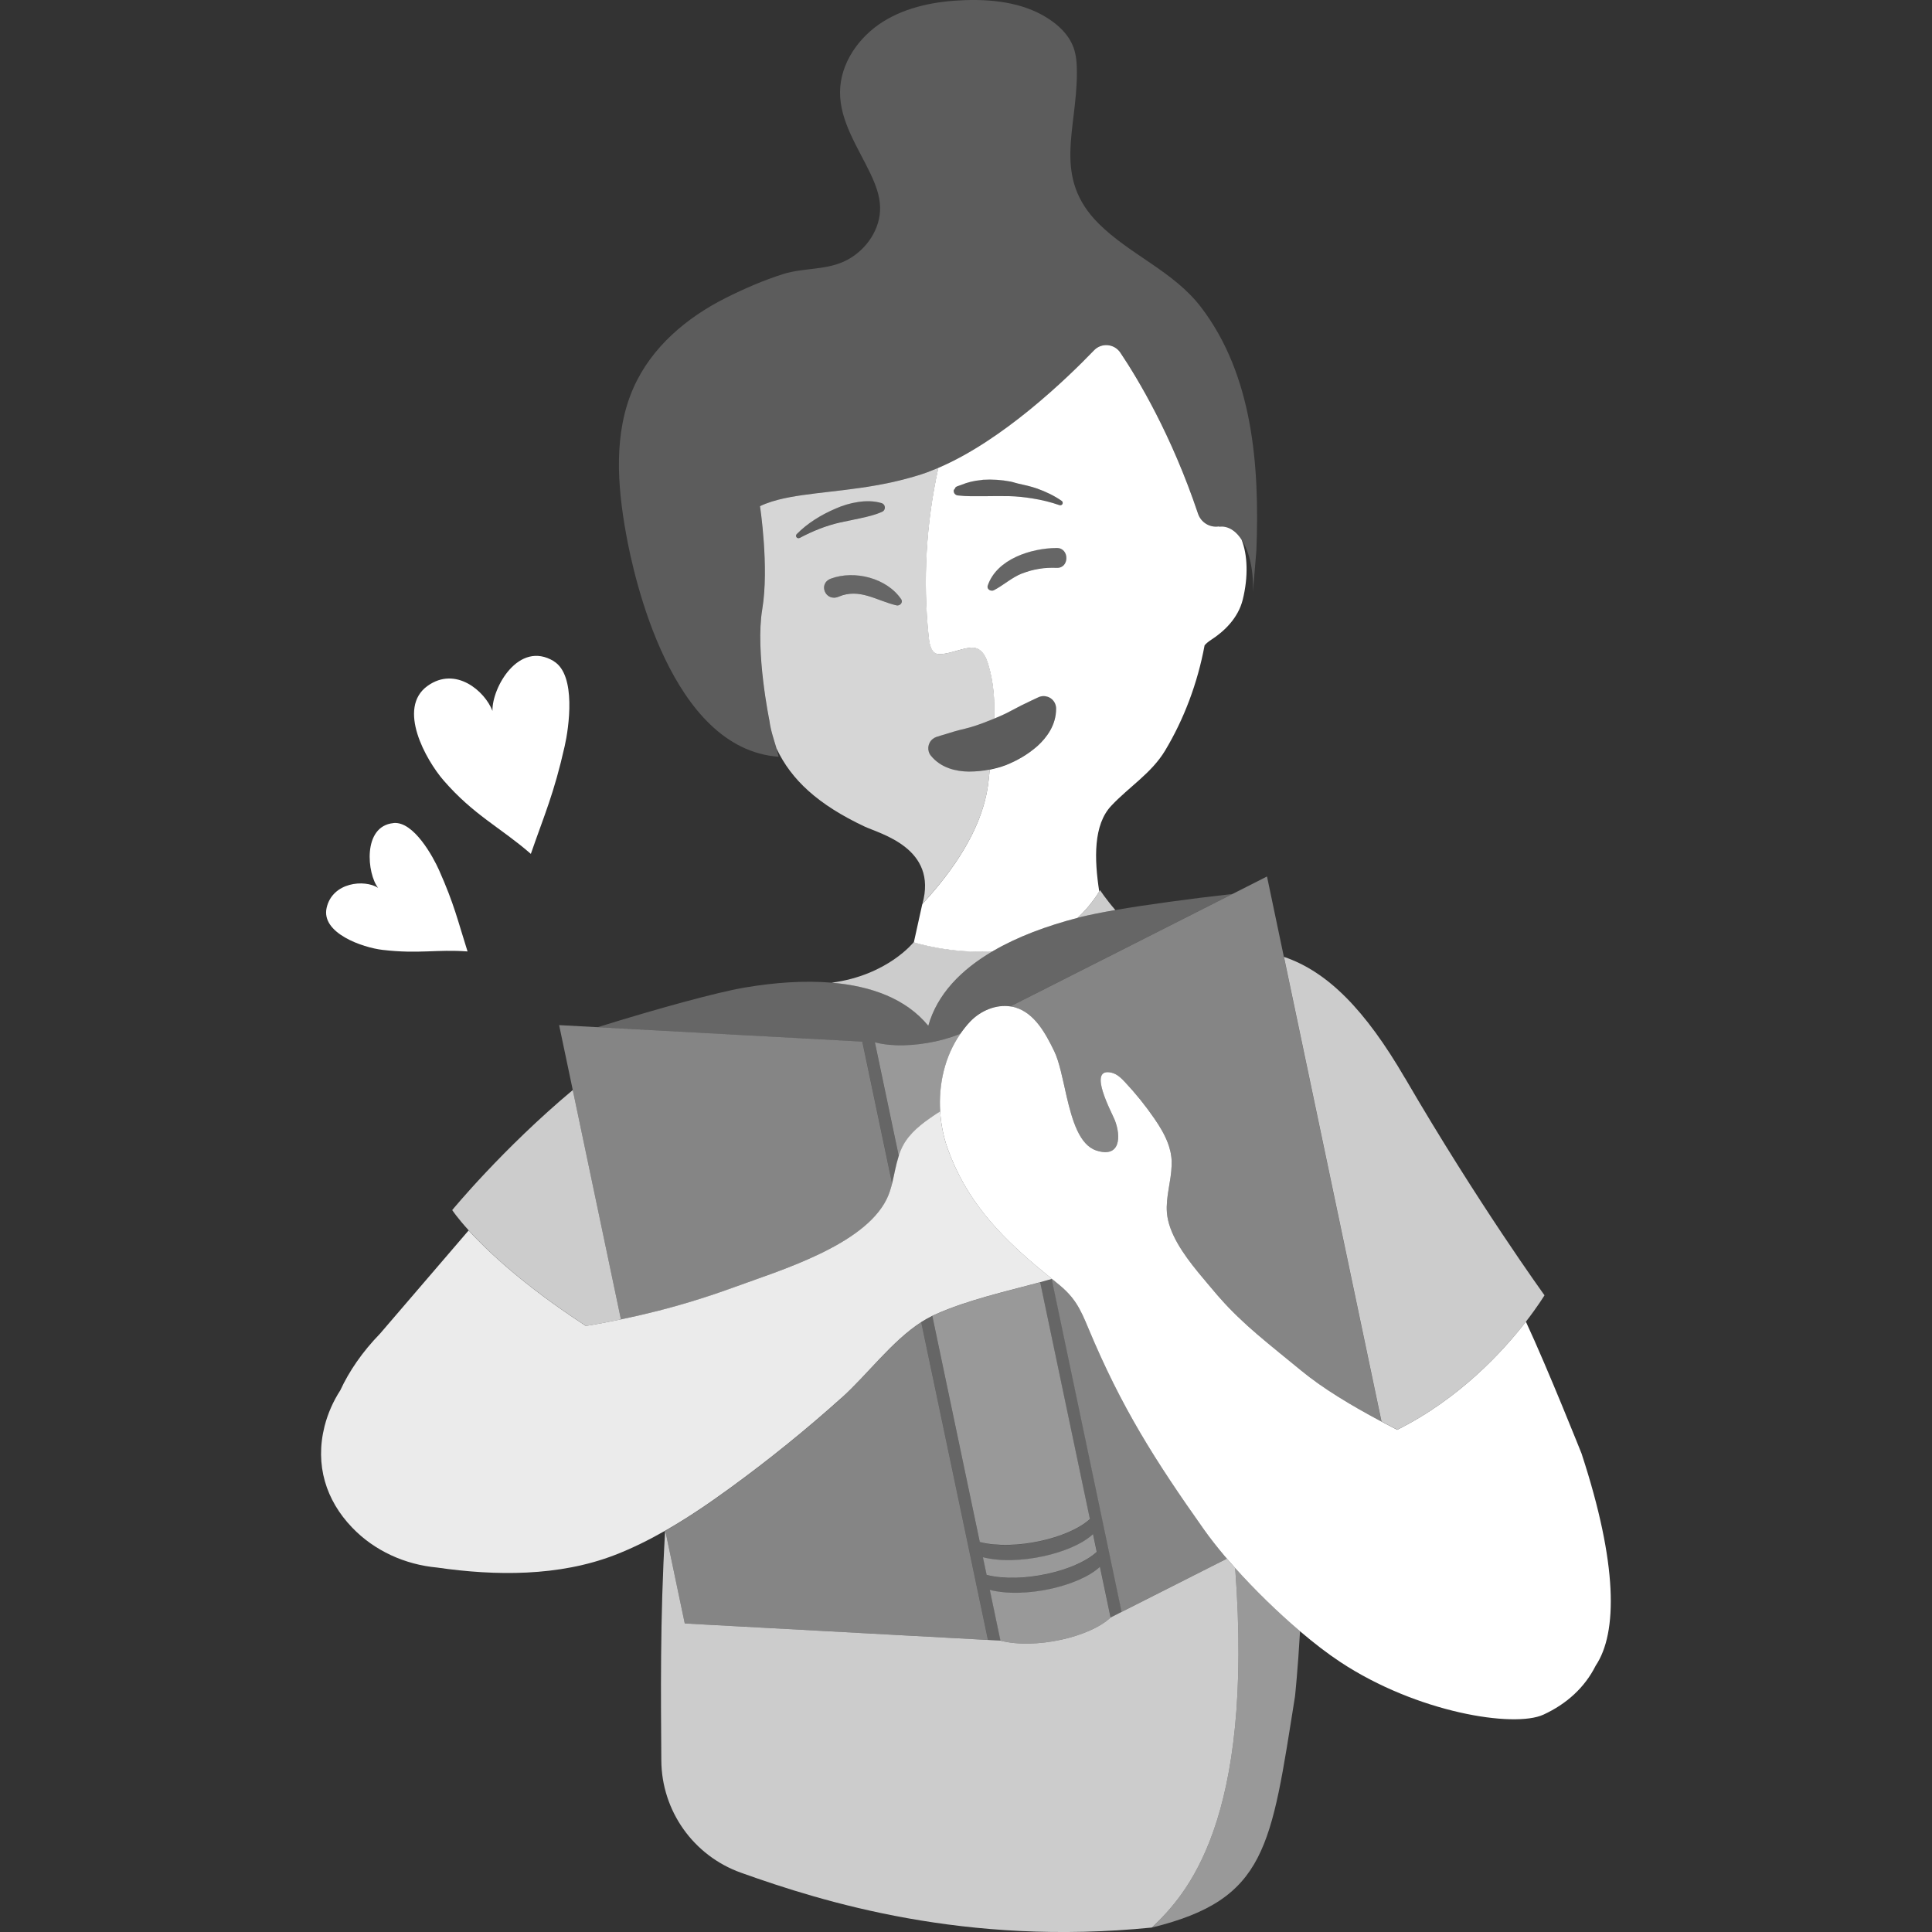 <svg viewBox="0 0 300 300" xmlns="http://www.w3.org/2000/svg"><rect x="0" y="0" width="300" height="300" fill="#333333" stroke="none"/><g fill="#fff"><path d="m 160.26 77.39 c 1.43 .23 2.85 .56 4.23 1.05 h .01 c .16 .06 .33 0 .43 -.14 .06 -.08 .08 -.19 .06 -.28 s -.07 -.18 -.15 -.24 c -1.17 -.81 -2.47 -1.43 -3.8 -1.91 -.99 -.35 -2.02 -.57 -3.05 -.8 -.37 -.08 -.72 -.22 -1.09 -.29 -1.41 -.27 -2.85 -.38 -4.28 -.28 -.11 .01 -.21 .04 -.32 .05 -1.05 .09 -2.09 .34 -3.08 .75 -.26 .11 -.53 .16 -.78 .3 -.12 .07 -.15 .21 -.22 .33 -.04 .08 -.14 .12 -.15 .22 -.02 .2 .04 .38 .15 .52 s .28 .24 .48 .26 h .01 c .69 .08 1.36 .11 2.02 .12 s 1.31 0 1.97 0 c 1.31 -.02 2.62 -.03 3.94 -.01 1.2 .03 2.41 .16 3.6 .35 z" opacity=".2"/><path d="m 133.69 80.44 c 1.08 -.24 2.16 -.48 3.26 -.97 l .02 -.01 c .19 -.08 .34 -.24 .4 -.45 .12 -.38 -.1 -.78 -.48 -.9 -1.21 -.37 -2.45 -.35 -3.65 -.17 s -2.38 .54 -3.5 1.03 c -2.24 .97 -4.35 2.25 -6.03 3.96 -.11 .12 -.14 .29 -.06 .44 .1 .18 .33 .25 .51 .15 2.03 -1.08 4.12 -1.92 6.29 -2.41 l 3.24 -.68 z" opacity=".2"/><path d="m 153.69 119.49 c -1.06 .21 -2.15 .32 -3.28 .32 -1.95 -.02 -4.31 -.56 -5.85 -2.45 -.65 -.79 -.53 -1.96 .27 -2.61 .19 -.15 .39 -.26 .61 -.33 l .84 -.26 c 1.35 -.42 2.34 -.73 3.58 -1.01 1.2 -.29 2.45 -.73 3.66 -1.22 .3 -.11 .58 -.24 .88 -.36 .09 -2.88 -.1 -5.72 -.95 -8.48 -.3 -.98 -.78 -2.04 -1.74 -2.4 -.7 -.26 -1.48 -.07 -2.21 .1 -.94 .22 -3.24 1.06 -4.15 .68 -.89 -.37 -1.06 -1.9 -1.14 -2.7 -.91 -8.72 -.38 -17.57 1.51 -26.13 -.9 .38 -1.8 .74 -2.7 1.03 -1.58 .51 -3.15 .91 -4.69 1.25 -6.68 1.44 -12.9 1.51 -17.45 2.67 -.35 .09 -.69 .19 -1.02 .29 -.66 .21 -1.28 .44 -1.85 .72 0 0 1.45 9.44 .35 16.02 s 1.12 17.31 1.12 17.31 c .19 1.51 .7 2.94 1.1 4.3 2.29 4.86 6.44 8.71 13.66 12.11 2.42 1.14 11.42 3.35 8.99 12.03 2.73 -3.04 9.41 -10.5 10.29 -19.22 .06 -.55 .12 -1.1 .18 -1.66 z m -29.53 -35.96 c -.18 .1 -.41 .03 -.51 -.15 -.08 -.15 -.05 -.33 .06 -.44 1.68 -1.71 3.79 -3 6.03 -3.96 1.12 -.5 2.3 -.85 3.5 -1.03 s 2.44 -.19 3.65 .17 c .38 .12 .6 .52 .48 .9 -.06 .21 -.21 .37 -.4 .45 l -.02 .01 c -1.11 .49 -2.18 .73 -3.26 .97 l -3.24 .68 c -2.17 .49 -4.26 1.33 -6.29 2.41 z m 15.05 10.47 c -3.05 -.7 -5.73 -2.73 -8.98 -1.35 -2.04 .87 -3.29 -2.04 -1.19 -2.81 3.65 -1.34 8.65 -.1 10.9 3.21 .34 .5 -.22 1.07 -.73 .95 z" opacity=".8"/><path d="m 153.51 111.93 c -1.21 .49 -2.46 .93 -3.66 1.22 -1.24 .28 -2.22 .59 -3.58 1.01 l -.84 .26 c -.22 .07 -.42 .18 -.61 .33 -.79 .65 -.91 1.82 -.27 2.61 1.55 1.9 3.9 2.43 5.85 2.45 1.13 0 2.22 -.13 3.28 -.34 .83 -.16 1.65 -.37 2.44 -.66 1.78 -.7 3.46 -1.67 4.98 -3 1.45 -1.32 2.91 -3.26 2.88 -5.82 0 -.27 -.06 -.55 -.18 -.8 -.45 -.97 -1.6 -1.39 -2.57 -.94 l -1.11 .52 c -1.1 .51 -2.02 .97 -3.12 1.57 -.44 .25 -.92 .48 -1.41 .7 -.4 .18 -.8 .35 -1.21 .52 h -.01 c -.29 .12 -.58 .25 -.88 .36 z" opacity=".2"/><path d="m 118.35 94.62 c 1.1 -6.58 -.35 -16.02 -.35 -16.02 .57 -.28 1.19 -.51 1.85 -.72 .33 -.1 .67 -.2 1.02 -.29 4.55 -1.16 10.77 -1.23 17.45 -2.67 1.54 -.33 3.11 -.74 4.69 -1.25 .9 -.29 1.8 -.65 2.7 -1.03 9.99 -4.25 19.92 -13.81 24.18 -18.25 1.16 -1.21 3.14 -1.05 4.08 .35 2.75 4.1 7.95 12.76 12.07 25.02 .46 1.36 1.83 2.2 3.25 1.97 v .04 c .31 -.04 .62 -.04 .93 .03 1.01 .2 1.89 .92 2.58 1.99 1.22 1.88 1.89 4.87 1.75 8.21 l .54 -6.5 c .52 -13.3 -.57 -27.3 -8.61 -37.82 -4.24 -5.54 -10.99 -8.1 -15.86 -12.94 -7.23 -7.19 -3.4 -14.51 -3.4 -23.43 0 -1.34 -.07 -2.7 -.53 -3.95 -.6 -1.65 -1.85 -3 -3.27 -4.03 -3.83 -2.8 -8.82 -3.47 -13.56 -3.31 -4.45 .15 -8.99 .99 -12.75 3.35 -3.77 2.37 -6.64 6.47 -6.67 10.91 -.03 4.56 2.77 8.58 4.73 12.7 .77 1.63 1.44 3.35 1.49 5.15 .1 3.39 -2.09 6.61 -5.07 8.21 -3.12 1.68 -6.7 1.18 -10 2.22 -3 .95 -6.09 2.29 -8.89 3.7 -6.06 3.04 -11.55 7.65 -14.34 13.97 -3.1 7.02 -2.51 15.09 -1.15 22.64 1.21 6.75 7 33.43 23.69 34.64 -.09 -.42 -.21 -.85 -.33 -1.28 -.4 -1.36 -.91 -2.79 -1.1 -4.3 0 0 -2.22 -10.72 -1.12 -17.31 z" opacity=".2"/><path d="m 190.53 242.02 l -16.35 8.27 -1.73 .88 c -3.22 3.05 -11.73 4.98 -17.1 3.59 l -.97 -4.63 .97 4.63 -1.94 -.11 -47.08 -2.56 -3.02 -14.39 c -.01 .01 -.02 .01 -.03 .02 -.81 13.7 -.65 26.11 -.59 35.64 .05 7.83 4.98 14.79 12.36 17.43 12.83 4.59 34.89 11.42 63.8 8.52 5.35 -5.07 15.9 -16.41 12.95 -55.82 -.44 -.49 -.86 -.98 -1.28 -1.46 z" opacity=".75"/><path d="m 173.19 141.31 c -1.46 -1.69 -2.37 -3.08 -2.37 -3.08 -.04 .07 -.09 .13 -.13 .2 -1 1.63 -2.14 2.97 -3.38 4.1 .19 -.05 .38 -.1 .57 -.15 1.32 -.33 3.13 -.69 5.3 -1.07 z" opacity=".75"/><path d="m 70.22 187.9 s .75 1.16 2.57 3.16 c 2.89 3.18 8.51 8.52 18.2 14.83 1.82 -.29 3.63 -.64 5.43 -1.01 l -7.48 -35.62 c -10.91 9.13 -18.72 18.64 -18.72 18.64 z" opacity=".75"/><path d="m 144.15 159.27 c 1.39 -4.91 5.11 -8.71 10.04 -11.59 -6.56 .44 -12.18 -1.34 -12.3 -1.38 h -.01 s -4.06 5.15 -12.74 6.29 c 6.16 .52 11.54 2.48 15 6.68 z" opacity=".75"/><path d="m 218.16 167.4 c -6.16 -10.58 -12 -16.52 -18.79 -18.82 l 15.15 72.15 c .81 .43 1.63 .86 2.45 1.28 9.67 -4.82 16.43 -12.21 19.98 -16.79 1.89 -2.45 2.88 -4.09 2.88 -4.09 s -10.31 -14.23 -21.66 -33.73 z" opacity=".75"/><path d="m 130.72 217.05 c -5.55 4.97 -11.34 9.65 -17.36 14.04 -3.24 2.36 -6.57 4.63 -10.05 6.61 l 3.02 14.39 47.08 2.56 -10.36 -49.34 c -4.54 2.94 -8.44 8.24 -12.34 11.73 z" opacity=".4"/><path d="m 114.06 199.86 c 6.94 -2.56 20.08 -6.45 23.63 -13.66 .38 -.77 .63 -1.58 .84 -2.41 l -4.63 -22.05 -18.62 -1.01 -13.52 -.74 -14.94 -.81 2.12 10.08 7.48 35.62 c 3.85 -.8 7.66 -1.76 11.41 -2.92 2.1 -.65 4.18 -1.34 6.24 -2.1 z" opacity=".4"/><path d="m 186.99 237.55 c -7.67 -10.83 -12.85 -19.02 -17.97 -31.26 -1.35 -3.22 -2.16 -4.89 -4.86 -7.05 -.27 -.21 -.53 -.42 -.79 -.64 -.02 .01 -.03 .01 -.05 .01 l 10.85 51.68 16.35 -8.27 c -.13 -.16 -.28 -.31 -.41 -.47 -1.17 -1.39 -2.23 -2.74 -3.13 -4.01 z" opacity=".4"/><path d="m 196.74 136.1 l -5.39 2.73 -7.49 3.79 -5.94 3.01 -21.04 10.64 c .26 .04 .52 .08 .77 .16 3.01 .9 4.7 4.01 6.07 6.84 .8 1.64 1.29 4.3 1.9 6.96 .87 3.78 2 7.57 4.62 8.42 3.76 1.23 3.85 -2.2 2.86 -4.73 -.48 -1.23 -4.34 -8.29 -.48 -7.35 .83 .2 1.48 .84 2.07 1.46 1.65 1.76 3.17 3.64 4.54 5.63 .83 1.2 1.61 2.48 2.12 3.84 .05 .14 .11 .28 .15 .43 .03 .09 .05 .18 .08 .27 .06 .21 .12 .43 .17 .64 .06 .26 .1 .52 .13 .78 .05 .46 .06 .91 .05 1.36 -.07 2.46 -.94 4.87 -.73 7.34 .26 3.16 2.52 6.39 4.82 9.21 1.06 1.29 2.12 2.5 3 3.57 .15 .18 .32 .36 .48 .54 1.65 1.9 3.65 3.78 5.75 5.58 2.3 1.98 4.69 3.86 6.77 5.58 3.43 2.83 7.82 5.45 12.49 7.94 l -15.15 -72.15 z" opacity=".4"/><path d="m 191.8 243.49 c 2.95 39.41 -7.6 50.75 -12.95 55.82 17.87 -4.37 18.5 -12.47 22.24 -35.91 0 0 .45 -4.24 .78 -10.11 -3.47 -2.95 -7.03 -6.42 -10.07 -9.81 z" opacity=".5"/><path d="m 170.3 240.97 l -.57 -2.74 c -3.27 3.03 -11.72 4.94 -17.1 3.58 l .48 2.27 .1 .47 c 5.38 1.36 13.83 -.56 17.1 -3.58 z" opacity=".5"/><path d="m 169.24 235.88 l -2.62 -12.48 -5.1 -24.29 c -5.51 1.5 -11.13 2.71 -16.32 5.02 -.14 .07 -.29 .14 -.43 .21 l 7.37 35.11 c 5.38 1.36 13.83 -.56 17.1 -3.58 z" opacity=".5"/><path d="m 146 172.58 c -.26 -4.16 .68 -8.54 3.14 -12.07 -.52 .21 -1.05 .41 -1.61 .59 -.75 .24 -1.53 .45 -2.33 .62 s -1.62 .31 -2.44 .41 c -.41 .05 -.82 .09 -1.22 .12 -.41 .03 -.81 .05 -1.21 .06 s -.8 .01 -1.19 -.01 c -1.17 -.04 -2.29 -.19 -3.29 -.45 l 3.72 17.7 c .19 -.58 .4 -1.15 .69 -1.69 1.04 -1.94 2.83 -3.35 4.66 -4.57 .36 -.24 .73 -.47 1.1 -.71 z" opacity=".5"/><path d="m 153.7 246.89 l 1.65 7.87 c 5.36 1.39 13.88 -.54 17.1 -3.59 l -1.65 -7.86 c -3.27 3.03 -11.72 4.94 -17.1 3.58 z" opacity=".5"/><path d="m 130.23 92.64 c 3.25 -1.38 5.93 .66 8.98 1.35 .52 .12 1.07 -.46 .73 -.95 -2.25 -3.31 -7.25 -4.55 -10.9 -3.21 -2.1 .77 -.85 3.68 1.19 2.81 z" opacity=".25"/><path d="m 154.34 91.64 c 1.52 -.79 2.75 -1.97 4.38 -2.61 1.75 -.69 3.52 -.96 5.39 -.88 1.98 .09 1.99 -3.09 0 -3.08 -3.93 .02 -9.3 1.68 -10.72 5.83 -.19 .57 .49 .98 .95 .73 z" opacity=".25"/><path d="m 173.19 141.31 c -2.17 .37 -3.99 .74 -5.3 1.07 -.19 .05 -.38 .1 -.57 .15 -4.77 1.24 -9.31 2.92 -13.12 5.15 -4.94 2.89 -8.65 6.68 -10.04 11.59 -3.47 -4.2 -8.84 -6.17 -15 -6.68 -4.26 -.36 -8.88 -.03 -13.53 .76 -4.3 .73 -13.46 3.24 -22.81 6.15 l 8.95 .49 13.52 .74 18.62 1.01 4.63 22.05 c .35 -1.41 .58 -2.86 1.02 -4.24 l -3.72 -17.7 c 1.01 .26 2.12 .4 3.29 .45 .39 .01 .79 .02 1.19 .01 s .81 -.03 1.21 -.06 .82 -.07 1.22 -.12 c .82 -.1 1.63 -.24 2.44 -.41 .8 -.17 1.58 -.38 2.33 -.62 .56 -.18 1.1 -.38 1.61 -.59 .47 -.68 .98 -1.34 1.58 -1.95 1.59 -1.64 3.94 -2.63 6.17 -2.3 l 21.04 -10.64 5.94 -3.01 7.49 -3.79 c -6.74 .76 -13.33 1.66 -18.16 2.49 z" opacity=".25"/><path d="m 161.52 199.12 l 4.37 20.81 .73 3.48 2.62 12.48 c -3.27 3.03 -11.72 4.94 -17.1 3.58 l -7.37 -35.11 c -.58 .28 -1.15 .6 -1.71 .97 l 10.36 49.34 1.94 .11 -1.65 -7.87 c 5.38 1.36 13.83 -.56 17.1 -3.58 l -.49 -2.35 c -3.27 3.03 -11.72 4.94 -17.1 3.58 l -.1 -.47 -.82 -3.92 .35 1.65 c 5.38 1.36 13.83 -.56 17.1 -3.58 l -.25 -1.17 2.96 14.11 1.73 -.88 -10.85 -51.68 c -.6 .17 -1.21 .34 -1.81 .5 z" opacity=".25"/><path d="m 163.31 198.55 c -.79 -.64 -1.56 -1.27 -2.32 -1.91 -6.02 -5.09 -11.01 -10.4 -13.84 -18.3 -.64 -1.78 -1.03 -3.75 -1.16 -5.76 -.37 .23 -.74 .46 -1.1 .71 -1.82 1.23 -3.62 2.63 -4.66 4.57 -.29 .54 -.51 1.11 -.69 1.69 -.44 1.38 -.67 2.83 -1.02 4.24 -.21 .83 -.46 1.64 -.84 2.41 -3.55 7.21 -16.69 11.11 -23.63 13.66 -2.06 .76 -4.14 1.45 -6.24 2.1 -3.75 1.16 -7.56 2.12 -11.41 2.92 -1.8 .37 -3.61 .72 -5.43 1.01 -9.69 -6.31 -15.3 -11.65 -18.2 -14.83 l -13.75 16.02 c -2.78 2.86 -4.81 5.85 -6.18 8.81 -1.1 1.7 -1.93 3.57 -2.44 5.56 -1.53 6.06 .23 11.53 4.28 15.75 3.47 3.62 8.21 5.75 13.2 6.21 9.06 1.31 18.91 1.4 27.57 -1.94 2.7 -1.04 5.29 -2.33 7.8 -3.76 .01 -.01 .02 -.01 .03 -.02 3.48 -1.98 6.81 -4.25 10.05 -6.61 6.02 -4.38 11.82 -9.07 17.36 -14.04 3.9 -3.49 7.8 -8.8 12.34 -11.73 .56 -.36 1.13 -.68 1.71 -.97 .14 -.07 .29 -.15 .43 -.21 5.19 -2.31 10.81 -3.53 16.32 -5.02 .6 -.16 1.21 -.33 1.81 -.5 .02 -.01 .03 -.01 .05 -.01 -.02 -.02 -.04 -.03 -.06 -.05 z" opacity=".9"/><path d="m 154.19 147.68 c 3.81 -2.23 8.35 -3.91 13.12 -5.15 1.24 -1.13 2.38 -2.48 3.38 -4.1 -.79 -5.08 -.91 -10.35 1.85 -13.29 2.74 -2.93 6.26 -5.07 8.37 -8.58 2.92 -4.86 5.04 -10.44 6.14 -16.36 .26 -.29 .58 -.57 1 -.84 2.04 -1.31 4.21 -3.38 4.92 -6.24 .89 -3.57 .75 -7.01 -.18 -9.32 -.7 -1.08 -1.57 -1.79 -2.58 -1.99 -.31 -.06 -.62 -.06 -.93 -.03 0 -.01 0 -.03 0 -.04 -1.42 .23 -2.79 -.61 -3.25 -1.97 -4.12 -12.26 -9.32 -20.92 -12.07 -25.02 -.94 -1.39 -2.92 -1.56 -4.08 -.35 -4.26 4.43 -14.2 14 -24.18 18.25 -1.89 8.56 -2.42 17.41 -1.51 26.13 .08 .8 .25 2.33 1.14 2.7 .91 .38 3.21 -.46 4.15 -.68 .73 -.17 1.51 -.36 2.21 -.1 .96 .36 1.44 1.42 1.74 2.4 .85 2.75 1.04 5.6 .95 8.48 h .01 c .41 -.17 .81 -.34 1.21 -.52 .49 -.22 .96 -.45 1.41 -.7 1.1 -.6 2.02 -1.05 3.12 -1.57 l 1.11 -.52 c .97 -.45 2.12 -.03 2.57 .94 .12 .26 .18 .54 .18 .8 .02 2.56 -1.44 4.5 -2.88 5.82 -1.52 1.33 -3.19 2.3 -4.98 3 -.79 .3 -1.61 .51 -2.44 .68 -.06 .55 -.13 1.11 -.18 1.66 -.88 8.72 -7.56 16.18 -10.29 19.22 -.01 .05 -.02 .09 -.04 .14 l -1.28 5.8 c .11 .04 5.73 1.82 12.3 1.38 z m -3.44 -70.63 c -.66 -.01 -1.33 -.04 -2.02 -.12 h -.01 c -.2 -.02 -.36 -.12 -.48 -.26 -.11 -.14 -.17 -.33 -.15 -.52 .01 -.1 .1 -.14 .15 -.22 .07 -.12 .1 -.26 .22 -.33 .25 -.14 .52 -.19 .78 -.3 .99 -.41 2.03 -.66 3.08 -.75 .11 -.01 .21 -.04 .32 -.05 1.43 -.09 2.87 .01 4.28 .28 .37 .07 .72 .21 1.09 .29 1.03 .23 2.06 .45 3.05 .8 1.34 .48 2.64 1.1 3.8 1.91 .09 .06 .14 .15 .15 .24 .02 .09 0 .2 -.06 .28 -.1 .14 -.28 .19 -.43 .14 h -.01 c -1.38 -.49 -2.8 -.82 -4.23 -1.05 -1.19 -.19 -2.4 -.32 -3.6 -.35 -1.32 -.02 -2.63 -.01 -3.94 .01 -.66 .01 -1.31 .01 -1.97 0 z m 7.96 11.99 c -1.62 .64 -2.86 1.82 -4.38 2.61 -.47 .24 -1.15 -.17 -.95 -.73 1.42 -4.15 6.79 -5.81 10.72 -5.83 1.99 -.01 1.98 3.16 0 3.08 -1.88 -.08 -3.64 .19 -5.39 .88 z"/><path d="m 86 102.67 c -5.47 -3.31 -9.63 4.15 -9.53 7.72 -1.18 -3.09 -5.72 -7 -10.07 -3.89 -4.83 3.45 -.22 11.56 2.46 14.66 4.68 5.41 8.82 7.3 13.57 11.43 2.13 -6.16 3.57 -9.27 5.26 -16.75 .63 -2.78 1.85 -11.02 -1.7 -13.16 z"/><path d="m 61.09 127.81 c -4.86 .48 -4.08 7.92 -2.38 10.05 -2.13 -1.35 -7.08 -.88 -7.99 3.1 -.9 3.94 5.59 6.18 8.7 6.54 5.67 .66 8.38 -.12 13.18 .24 -1.51 -4.75 -2.05 -7.3 -4.44 -12.66 -.89 -1.99 -3.91 -7.59 -7.06 -7.28 z"/><path d="m 245.62 225.8 s -5.28 -13.27 -8.68 -20.57 c -3.54 4.58 -10.31 11.97 -19.98 16.79 -.82 -.42 -1.64 -.85 -2.45 -1.28 -4.67 -2.49 -9.06 -5.11 -12.49 -7.94 -2.08 -1.72 -4.47 -3.61 -6.77 -5.58 -2.1 -1.8 -4.1 -3.69 -5.75 -5.58 -.16 -.18 -.33 -.36 -.48 -.54 -.89 -1.07 -1.95 -2.28 -3 -3.57 -2.3 -2.82 -4.56 -6.06 -4.82 -9.21 -.2 -2.47 .66 -4.88 .73 -7.34 .01 -.45 .01 -.9 -.05 -1.36 -.03 -.26 -.08 -.52 -.13 -.78 -.05 -.22 -.11 -.43 -.17 -.64 -.03 -.09 -.05 -.18 -.08 -.27 -.05 -.14 -.1 -.28 -.15 -.43 -.51 -1.36 -1.29 -2.64 -2.12 -3.84 -1.37 -1.99 -2.89 -3.87 -4.54 -5.63 -.59 -.63 -1.24 -1.26 -2.07 -1.46 -3.87 -.94 -.01 6.12 .48 7.35 .99 2.53 .9 5.95 -2.86 4.73 -2.62 -.86 -3.74 -4.64 -4.62 -8.42 -.61 -2.66 -1.11 -5.32 -1.9 -6.96 -1.37 -2.83 -3.06 -5.94 -6.07 -6.84 -.26 -.08 -.51 -.12 -.77 -.16 -2.23 -.33 -4.58 .67 -6.17 2.3 -.59 .61 -1.1 1.27 -1.58 1.95 -2.46 3.53 -3.4 7.91 -3.14 12.07 .13 2.02 .52 3.98 1.16 5.76 2.83 7.9 7.81 13.21 13.84 18.3 .76 .64 1.53 1.27 2.32 1.91 .02 .02 .04 .03 .06 .05 .26 .21 .52 .42 .79 .64 2.7 2.16 3.52 3.82 4.86 7.05 5.12 12.25 10.3 20.43 17.97 31.26 .9 1.27 1.96 2.62 3.13 4.01 .13 .15 .27 .31 .41 .47 .42 .49 .84 .97 1.28 1.46 3.04 3.39 6.6 6.86 10.07 9.81 2.16 1.84 4.28 3.47 6.22 4.75 11.95 7.9 27.01 10.28 31.56 8.19 3.59 -1.65 6.42 -4.21 8.12 -7.61 3.43 -5.11 3.41 -15.82 -2.16 -32.82 z"/></g></svg>